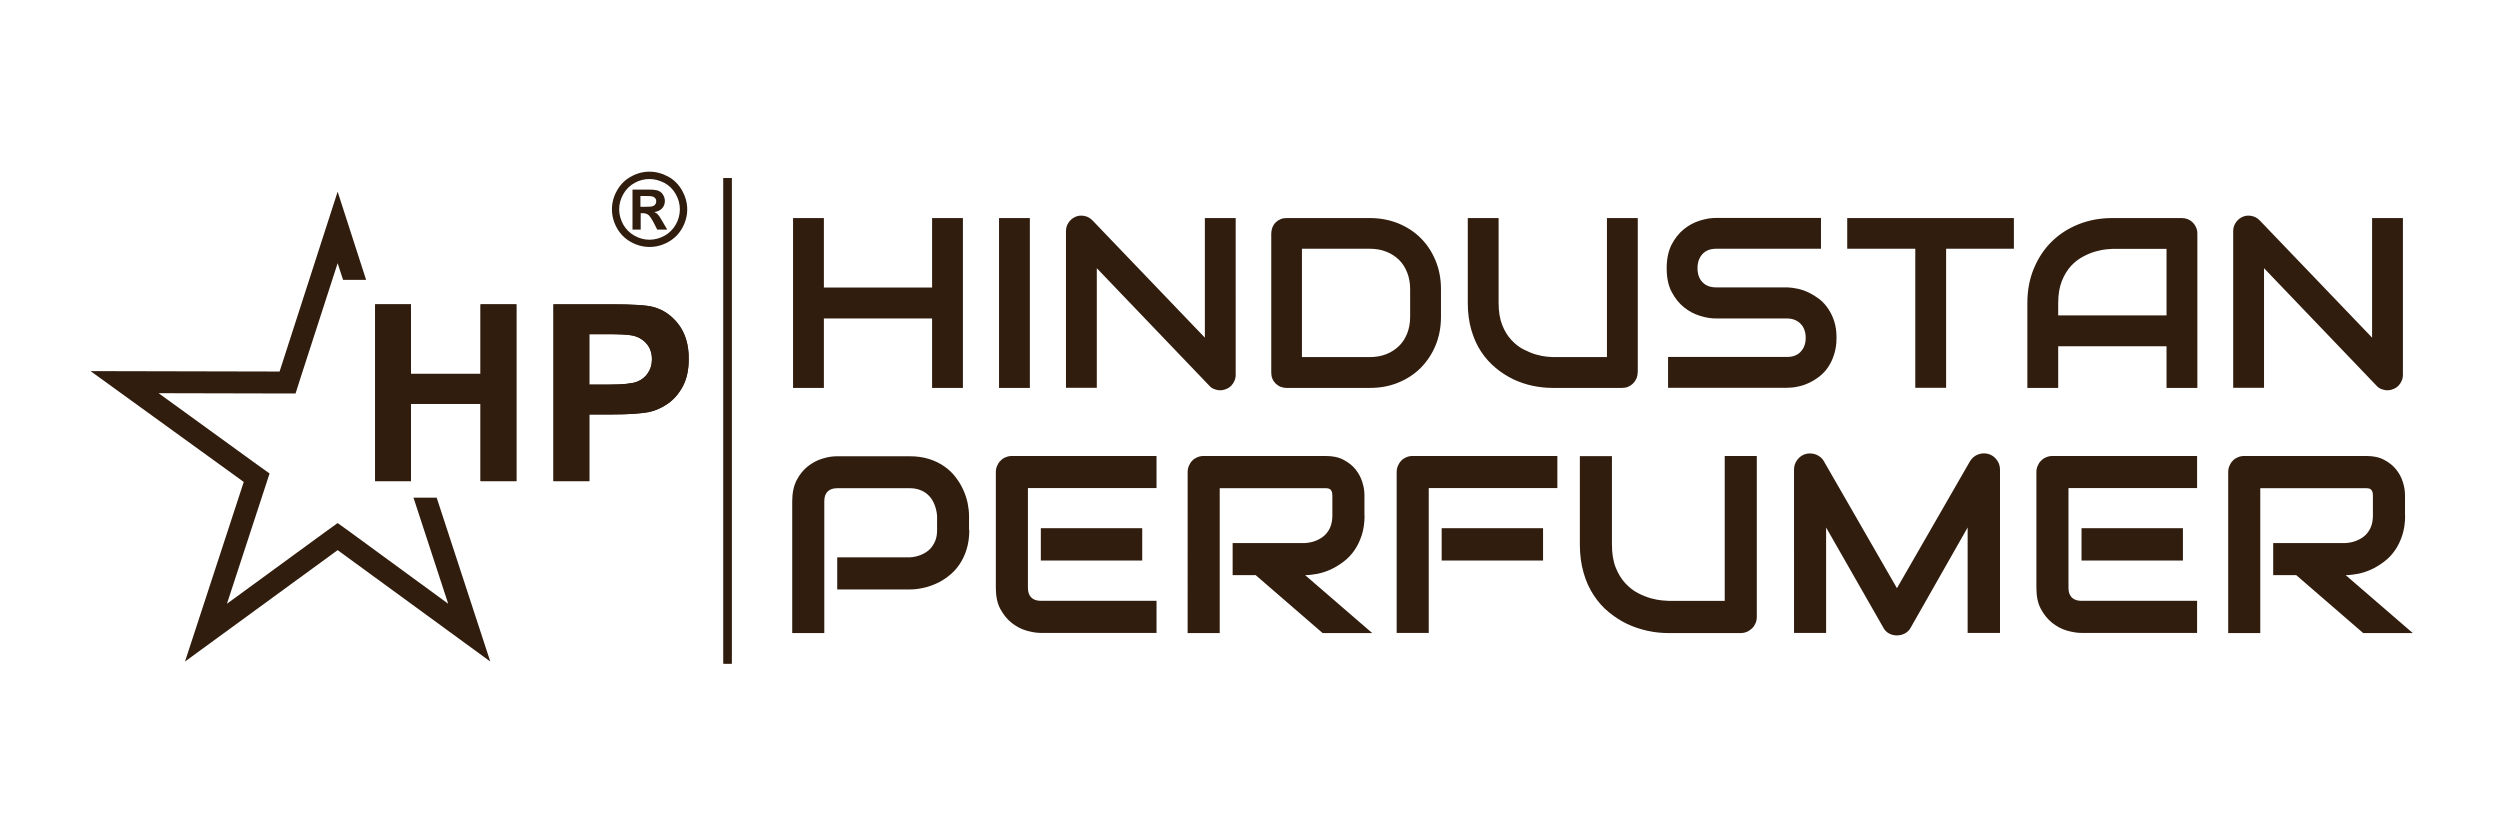 <?xml version="1.0" encoding="utf-8"?>
<!-- Generator: Adobe Illustrator 24.0.1, SVG Export Plug-In . SVG Version: 6.00 Build 0)  -->
<svg version="1.1" id="Layer_1" xmlns="http://www.w3.org/2000/svg" xmlns:xlink="http://www.w3.org/1999/xlink" x="0px" y="0px"
	 viewBox="0 0 180 60" style="enable-background:new 0 0 180 60;" xml:space="preserve">
<style type="text/css">
	.st0{fill-rule:evenodd;clip-rule:evenodd;fill:#311D0E;}
	.st1{clip-path:url(#SVGID_2_);fill:#311D0E;}
	.st2{fill:#311D0E;}
</style>
<g>
	<polygon class="st0" points="24.31,13.8 26.36,20.15 24.7,20.15 24.31,18.95 21.63,27.23 21.28,28.33 20.13,28.33 11.42,28.31 
		18.47,33.42 19.41,34.09 19.05,35.19 16.34,43.47 23.38,38.33 24.31,37.66 25.24,38.33 32.27,43.47 29.77,35.83 31.44,35.83 
		35.3,47.63 24.31,39.61 13.32,47.63 17.55,34.7 6.52,26.72 20.13,26.75 	"/>
	<g>
		<defs>
			<path id="SVGID_1_" d="M42.43,24.06v3.63h1.4c1.01,0,1.68-0.07,2.02-0.2c0.34-0.13,0.61-0.34,0.8-0.63
				c0.19-0.28,0.29-0.61,0.29-0.99c0-0.47-0.14-0.85-0.41-1.15c-0.27-0.3-0.61-0.49-1.03-0.57c-0.31-0.06-0.92-0.09-1.84-0.09H42.43
				z M39.85,34.64V21.91h4.12c1.56,0,2.58,0.06,3.05,0.19c0.73,0.19,1.34,0.61,1.83,1.25c0.49,0.64,0.74,1.47,0.74,2.48
				c0,0.78-0.14,1.44-0.42,1.97c-0.28,0.53-0.64,0.95-1.08,1.26c-0.44,0.3-0.88,0.5-1.33,0.6c-0.61,0.12-1.5,0.18-2.66,0.18h-1.67
				v4.8H39.85z M27.01,34.64V21.91h2.58v5.01h5.01v-5.01h2.58v12.73H34.6v-5.56h-5.01v5.56H27.01z"/>
		</defs>
		<use xlink:href="#SVGID_1_"  style="overflow:visible;fill:#311D0E;"/>
		<clipPath id="SVGID_2_">
			<use xlink:href="#SVGID_1_"  style="overflow:visible;"/>
		</clipPath>
		<rect x="27.01" y="21.91" class="st1" width="22.57" height="12.73"/>
	</g>
	<path class="st2" d="M173.01,26.98c0,0.16-0.03,0.31-0.09,0.44c-0.06,0.14-0.14,0.26-0.24,0.36c-0.1,0.1-0.22,0.18-0.36,0.23
		c-0.14,0.06-0.28,0.09-0.43,0.09c-0.14,0-0.27-0.03-0.41-0.08c-0.14-0.05-0.27-0.13-0.37-0.25l-8.1-8.46v8.61h-2.22V16.64
		c0-0.23,0.06-0.43,0.19-0.62c0.13-0.19,0.29-0.32,0.49-0.41c0.21-0.09,0.42-0.11,0.65-0.06c0.22,0.04,0.41,0.15,0.57,0.31l8.1,8.45
		V15.7h2.22V26.98z M148.19,22.71h7.8v-4.79h-3.9c-0.07,0-0.21,0.01-0.43,0.03c-0.22,0.02-0.47,0.07-0.76,0.15
		c-0.29,0.08-0.59,0.2-0.91,0.37c-0.32,0.17-0.61,0.39-0.88,0.68c-0.26,0.29-0.49,0.66-0.66,1.09c-0.17,0.43-0.26,0.96-0.26,1.58
		V22.71z M158.21,27.93h-2.22v-3h-7.8v3h-2.22v-6.12c0-0.89,0.15-1.71,0.46-2.46c0.31-0.75,0.73-1.4,1.28-1.94
		c0.54-0.54,1.19-0.96,1.94-1.26c0.75-0.3,1.56-0.45,2.44-0.45h5c0.15,0,0.3,0.03,0.43,0.08c0.14,0.06,0.26,0.14,0.36,0.24
		c0.1,0.1,0.18,0.22,0.24,0.36c0.06,0.14,0.09,0.28,0.09,0.44V27.93z M145,17.91h-4.88v10.01h-2.22V17.91H133V15.7h12V17.91z
		 M132.23,24.33c0,0.44-0.06,0.83-0.17,1.18c-0.11,0.35-0.26,0.66-0.44,0.93c-0.18,0.27-0.4,0.49-0.64,0.68
		c-0.25,0.19-0.5,0.34-0.76,0.46c-0.26,0.12-0.53,0.21-0.8,0.26c-0.27,0.06-0.52,0.08-0.76,0.08h-8.56v-2.22h8.56
		c0.42,0,0.76-0.12,0.99-0.38c0.24-0.25,0.36-0.58,0.36-1c0-0.21-0.03-0.39-0.09-0.56c-0.06-0.17-0.15-0.32-0.27-0.44
		c-0.12-0.13-0.26-0.22-0.43-0.29c-0.17-0.07-0.36-0.1-0.56-0.1h-5.1c-0.36,0-0.75-0.06-1.16-0.19c-0.42-0.13-0.8-0.33-1.16-0.62
		c-0.36-0.29-0.65-0.66-0.89-1.12c-0.24-0.46-0.35-1.02-0.35-1.69c0-0.67,0.12-1.23,0.35-1.69c0.24-0.46,0.53-0.83,0.89-1.12
		c0.36-0.29,0.74-0.49,1.16-0.62c0.41-0.13,0.8-0.19,1.16-0.19h7.55v2.22h-7.55c-0.42,0-0.75,0.13-0.98,0.38
		c-0.24,0.26-0.36,0.59-0.36,1.02c0,0.43,0.12,0.76,0.36,1.01c0.24,0.25,0.56,0.37,0.98,0.37h5.1h0.02c0.24,0.01,0.49,0.04,0.76,0.1
		c0.27,0.06,0.54,0.15,0.8,0.28c0.27,0.13,0.52,0.29,0.76,0.47c0.24,0.19,0.45,0.42,0.63,0.69c0.18,0.27,0.33,0.57,0.44,0.92
		C132.18,23.5,132.23,23.89,132.23,24.33z M117.91,26.81c0,0.16-0.03,0.31-0.09,0.45c-0.06,0.13-0.14,0.25-0.24,0.35
		c-0.1,0.1-0.22,0.18-0.36,0.24c-0.14,0.06-0.28,0.08-0.43,0.08h-5c-0.47,0-0.95-0.05-1.43-0.15c-0.48-0.1-0.95-0.26-1.4-0.47
		c-0.45-0.22-0.88-0.49-1.27-0.82c-0.4-0.33-0.75-0.72-1.05-1.17c-0.3-0.45-0.53-0.97-0.7-1.55c-0.17-0.58-0.26-1.23-0.26-1.95V15.7
		h2.22v6.11c0,0.63,0.09,1.16,0.26,1.59c0.17,0.43,0.39,0.79,0.66,1.08c0.27,0.29,0.56,0.52,0.88,0.68
		c0.32,0.16,0.62,0.29,0.91,0.37c0.29,0.08,0.54,0.13,0.76,0.15c0.22,0.02,0.36,0.03,0.43,0.03h3.9V15.7h2.22V26.81z M101.53,20.82
		c0-0.43-0.07-0.83-0.21-1.19c-0.14-0.36-0.33-0.66-0.59-0.92c-0.26-0.25-0.56-0.45-0.92-0.59c-0.36-0.14-0.75-0.21-1.18-0.21h-4.89
		v7.8h4.89c0.43,0,0.83-0.07,1.18-0.21c0.36-0.14,0.66-0.34,0.92-0.59c0.26-0.25,0.45-0.56,0.59-0.91c0.14-0.36,0.21-0.75,0.21-1.19
		V20.82z M103.75,22.81c0,0.75-0.13,1.43-0.39,2.06c-0.26,0.63-0.62,1.16-1.07,1.62c-0.45,0.45-1,0.81-1.62,1.06
		c-0.63,0.26-1.3,0.38-2.04,0.38h-5.99c-0.16,0-0.31-0.03-0.44-0.08c-0.14-0.06-0.25-0.14-0.36-0.24c-0.1-0.1-0.18-0.22-0.23-0.35
		c-0.06-0.14-0.08-0.29-0.08-0.45v-9.99c0-0.15,0.03-0.3,0.08-0.44c0.06-0.14,0.13-0.26,0.23-0.36c0.1-0.1,0.22-0.18,0.36-0.24
		c0.14-0.06,0.29-0.08,0.44-0.08h5.99c0.73,0,1.41,0.13,2.04,0.38c0.63,0.26,1.17,0.61,1.62,1.06c0.45,0.45,0.81,0.99,1.07,1.62
		c0.26,0.63,0.39,1.31,0.39,2.05V22.81z M88.97,26.98c0,0.16-0.03,0.31-0.09,0.44c-0.06,0.14-0.14,0.26-0.24,0.36
		c-0.1,0.1-0.22,0.18-0.36,0.23c-0.14,0.06-0.28,0.09-0.43,0.09c-0.14,0-0.27-0.03-0.41-0.08c-0.14-0.05-0.27-0.13-0.37-0.25
		l-8.1-8.46v8.61h-2.22V16.64c0-0.23,0.06-0.43,0.19-0.62c0.13-0.19,0.29-0.32,0.49-0.41c0.21-0.09,0.42-0.11,0.65-0.06
		c0.22,0.04,0.41,0.15,0.57,0.31l8.1,8.45V15.7h2.22V26.98z M74.15,27.93h-2.22V15.7h2.22V27.93z M59.32,20.7h7.79v-5h2.22v12.23
		h-2.22v-5h-7.79v5H57.1V15.7h2.22V20.7z"/>
	<path class="st2" d="M173.17,37.11c0,0.53-0.07,1-0.2,1.41c-0.13,0.41-0.31,0.78-0.53,1.1c-0.22,0.32-0.48,0.59-0.77,0.81
		c-0.29,0.22-0.59,0.41-0.91,0.56c-0.32,0.15-0.64,0.25-0.96,0.32c-0.32,0.06-0.63,0.1-0.91,0.1l4.83,4.17h-3.57l-4.82-4.17h-1.66
		v-2.31h5.22c0.29-0.02,0.56-0.08,0.8-0.18c0.24-0.1,0.45-0.23,0.62-0.39c0.17-0.17,0.31-0.37,0.4-0.6c0.09-0.23,0.14-0.5,0.14-0.8
		v-1.46c0-0.13-0.02-0.23-0.05-0.3c-0.03-0.07-0.08-0.12-0.12-0.15c-0.05-0.03-0.1-0.05-0.16-0.06c-0.06-0.01-0.11-0.01-0.15-0.01
		h-7.63v10.43h-2.31V33.99c0-0.16,0.03-0.31,0.09-0.45c0.06-0.14,0.14-0.27,0.24-0.37c0.1-0.11,0.23-0.19,0.37-0.25
		c0.14-0.06,0.3-0.09,0.46-0.09h8.77c0.52,0,0.95,0.09,1.3,0.28c0.36,0.19,0.65,0.42,0.87,0.7c0.22,0.28,0.38,0.58,0.48,0.91
		c0.1,0.32,0.15,0.63,0.15,0.92V37.11z M158.2,45.57h-8.34c-0.32,0-0.67-0.06-1.05-0.17c-0.38-0.11-0.73-0.3-1.06-0.56
		c-0.32-0.26-0.59-0.59-0.81-1c-0.22-0.41-0.32-0.92-0.32-1.51v-8.34c0-0.16,0.03-0.31,0.09-0.45c0.06-0.14,0.14-0.27,0.25-0.37
		c0.1-0.11,0.22-0.19,0.37-0.25c0.14-0.06,0.3-0.09,0.46-0.09h10.4v2.31h-9.26v7.19c0,0.3,0.08,0.53,0.24,0.69
		c0.16,0.16,0.39,0.24,0.7,0.24h8.32V45.57z M157.17,40.36h-7.3v-2.33h7.3V40.36z M144,45.57h-2.33v-7.59l-4.1,7.21
		c-0.1,0.19-0.24,0.32-0.42,0.42c-0.18,0.09-0.38,0.14-0.58,0.14c-0.2,0-0.39-0.05-0.56-0.14c-0.18-0.1-0.31-0.23-0.41-0.42
		l-4.12-7.21v7.59h-2.31V33.81c0-0.27,0.08-0.5,0.24-0.71c0.16-0.21,0.36-0.35,0.62-0.42c0.12-0.03,0.25-0.04,0.37-0.03
		c0.12,0.01,0.24,0.03,0.36,0.08c0.12,0.05,0.22,0.11,0.32,0.19c0.1,0.08,0.18,0.18,0.24,0.29l5.26,9.14l5.26-9.14
		c0.14-0.22,0.32-0.39,0.56-0.48c0.24-0.1,0.49-0.11,0.75-0.05c0.25,0.07,0.45,0.21,0.61,0.42c0.16,0.21,0.24,0.44,0.24,0.71V45.57z
		 M126.49,44.41c0,0.17-0.03,0.32-0.09,0.46c-0.06,0.14-0.14,0.26-0.25,0.37c-0.11,0.1-0.23,0.19-0.37,0.25
		c-0.14,0.06-0.29,0.09-0.45,0.09h-5.21c-0.49,0-0.99-0.05-1.49-0.16c-0.5-0.11-0.99-0.27-1.46-0.49c-0.47-0.22-0.91-0.51-1.33-0.85
		c-0.42-0.34-0.78-0.75-1.09-1.22c-0.31-0.47-0.56-1.01-0.73-1.62c-0.18-0.61-0.27-1.29-0.27-2.03v-6.37h2.31v6.37
		c0,0.65,0.09,1.2,0.27,1.65c0.18,0.45,0.41,0.83,0.69,1.13c0.28,0.3,0.58,0.54,0.91,0.71c0.33,0.17,0.65,0.3,0.95,0.38
		c0.3,0.08,0.56,0.13,0.79,0.15c0.23,0.02,0.38,0.03,0.45,0.03h4.06V32.83h2.31V44.41z M112.13,35.14h-9.26v10.43h-2.31V33.99
		c0-0.16,0.03-0.31,0.09-0.45c0.06-0.14,0.14-0.27,0.24-0.37c0.1-0.11,0.23-0.19,0.37-0.25c0.14-0.06,0.3-0.09,0.46-0.09h10.41
		V35.14z M111.1,40.36h-7.3v-2.33h7.3V40.36z M98.25,37.11c0,0.53-0.07,1-0.2,1.41c-0.13,0.41-0.31,0.78-0.53,1.1
		c-0.22,0.32-0.48,0.59-0.77,0.81c-0.29,0.22-0.59,0.41-0.91,0.56c-0.32,0.15-0.64,0.25-0.96,0.32c-0.32,0.06-0.63,0.1-0.91,0.1
		l4.83,4.17h-3.57l-4.82-4.17h-1.66v-2.31h5.22c0.29-0.02,0.56-0.08,0.8-0.18c0.24-0.1,0.45-0.23,0.62-0.39
		c0.17-0.17,0.31-0.37,0.4-0.6c0.09-0.23,0.14-0.5,0.14-0.8v-1.46c0-0.13-0.02-0.23-0.05-0.3c-0.03-0.07-0.08-0.12-0.12-0.15
		c-0.05-0.03-0.1-0.05-0.16-0.06c-0.06-0.01-0.11-0.01-0.15-0.01h-7.63v10.43h-2.31V33.99c0-0.16,0.03-0.31,0.09-0.45
		c0.06-0.14,0.14-0.27,0.24-0.37c0.1-0.11,0.23-0.19,0.37-0.25c0.14-0.06,0.3-0.09,0.46-0.09h8.77c0.52,0,0.95,0.09,1.3,0.28
		c0.36,0.19,0.65,0.42,0.87,0.7c0.22,0.28,0.38,0.58,0.48,0.91c0.1,0.32,0.15,0.63,0.15,0.92V37.11z M83.28,45.57h-8.34
		c-0.32,0-0.67-0.06-1.05-0.17c-0.38-0.11-0.73-0.3-1.06-0.56c-0.32-0.26-0.59-0.59-0.81-1c-0.22-0.41-0.32-0.92-0.32-1.51v-8.34
		c0-0.16,0.03-0.31,0.09-0.45c0.06-0.14,0.14-0.27,0.25-0.37c0.1-0.11,0.22-0.19,0.37-0.25c0.14-0.06,0.3-0.09,0.46-0.09h10.4v2.31
		h-9.26v7.19c0,0.3,0.08,0.53,0.24,0.69c0.16,0.16,0.39,0.24,0.7,0.24h8.32V45.57z M82.24,40.36h-7.3v-2.33h7.3V40.36z M69.79,38.16
		c0,0.52-0.07,1-0.2,1.41c-0.13,0.42-0.31,0.78-0.53,1.1c-0.22,0.32-0.48,0.59-0.77,0.81c-0.29,0.23-0.59,0.41-0.91,0.55
		c-0.32,0.14-0.64,0.25-0.96,0.31c-0.32,0.07-0.62,0.1-0.91,0.1h-5.23v-2.31h5.23c0.29-0.02,0.56-0.08,0.8-0.18
		c0.24-0.1,0.45-0.23,0.62-0.39c0.17-0.17,0.3-0.37,0.4-0.6c0.1-0.23,0.14-0.5,0.14-0.79v-1.05c-0.03-0.29-0.09-0.56-0.19-0.8
		c-0.1-0.24-0.22-0.45-0.39-0.62c-0.16-0.17-0.36-0.31-0.59-0.4c-0.23-0.1-0.5-0.15-0.8-0.15h-5.21c-0.31,0-0.54,0.08-0.7,0.24
		c-0.16,0.16-0.24,0.39-0.24,0.69v9.5h-2.31v-9.5c0-0.59,0.11-1.1,0.32-1.51c0.22-0.42,0.49-0.75,0.81-1
		c0.32-0.25,0.67-0.44,1.05-0.55c0.38-0.12,0.73-0.17,1.05-0.17h5.23c0.52,0,0.99,0.07,1.4,0.2c0.41,0.13,0.78,0.31,1.09,0.53
		c0.32,0.22,0.59,0.48,0.81,0.77c0.22,0.29,0.41,0.59,0.55,0.91c0.15,0.32,0.25,0.64,0.32,0.96c0.06,0.32,0.1,0.62,0.1,0.91V38.16z"
		/>
	<rect x="52.09" y="12.82" class="st2" width="0.59" height="34.96"/>
	<rect x="52.09" y="12.82" class="st2" width="0.59" height="34.96"/>
	<g>
		<path class="st2" d="M46.76,12.36c0.46,0,0.91,0.12,1.34,0.35c0.43,0.23,0.76,0.57,1.01,1c0.24,0.43,0.37,0.89,0.37,1.36
			c0,0.47-0.12,0.92-0.36,1.35c-0.24,0.43-0.57,0.76-1,1c-0.43,0.24-0.88,0.36-1.35,0.36c-0.47,0-0.92-0.12-1.35-0.36
			c-0.43-0.24-0.76-0.57-1-1c-0.24-0.43-0.36-0.88-0.36-1.35c0-0.47,0.12-0.93,0.37-1.36c0.24-0.43,0.58-0.77,1.01-1
			C45.85,12.48,46.3,12.36,46.76,12.36z M46.76,12.89c-0.37,0-0.73,0.09-1.07,0.28c-0.34,0.19-0.61,0.45-0.81,0.8
			c-0.2,0.35-0.3,0.72-0.3,1.1c0,0.38,0.1,0.74,0.29,1.09c0.19,0.34,0.46,0.61,0.81,0.81c0.34,0.19,0.71,0.29,1.08,0.29
			c0.38,0,0.74-0.1,1.09-0.29c0.34-0.19,0.61-0.46,0.81-0.81c0.19-0.34,0.29-0.71,0.29-1.09c0-0.38-0.1-0.75-0.3-1.1
			c-0.2-0.35-0.47-0.62-0.81-0.8C47.49,12.99,47.14,12.89,46.76,12.89z M45.54,16.53v-2.88h0.58c0.55,0,0.85,0,0.92,0.01
			c0.19,0.02,0.34,0.05,0.45,0.12c0.11,0.06,0.2,0.15,0.27,0.28c0.07,0.12,0.11,0.26,0.11,0.41c0,0.21-0.07,0.39-0.2,0.53
			c-0.14,0.15-0.33,0.24-0.57,0.27c0.09,0.03,0.15,0.07,0.2,0.11c0.05,0.04,0.11,0.11,0.19,0.22c0.02,0.03,0.09,0.15,0.21,0.35
			l0.34,0.58h-0.72l-0.24-0.47c-0.16-0.31-0.3-0.51-0.4-0.59c-0.11-0.08-0.24-0.12-0.4-0.12h-0.15v1.18H45.54z M46.12,14.89h0.24
			c0.34,0,0.55-0.01,0.63-0.04c0.08-0.03,0.15-0.07,0.19-0.14c0.05-0.06,0.07-0.14,0.07-0.22c0-0.08-0.02-0.15-0.07-0.21
			c-0.05-0.06-0.11-0.11-0.2-0.13c-0.08-0.03-0.29-0.04-0.63-0.04h-0.24V14.89z"/>
	</g>
</g>
</svg>
